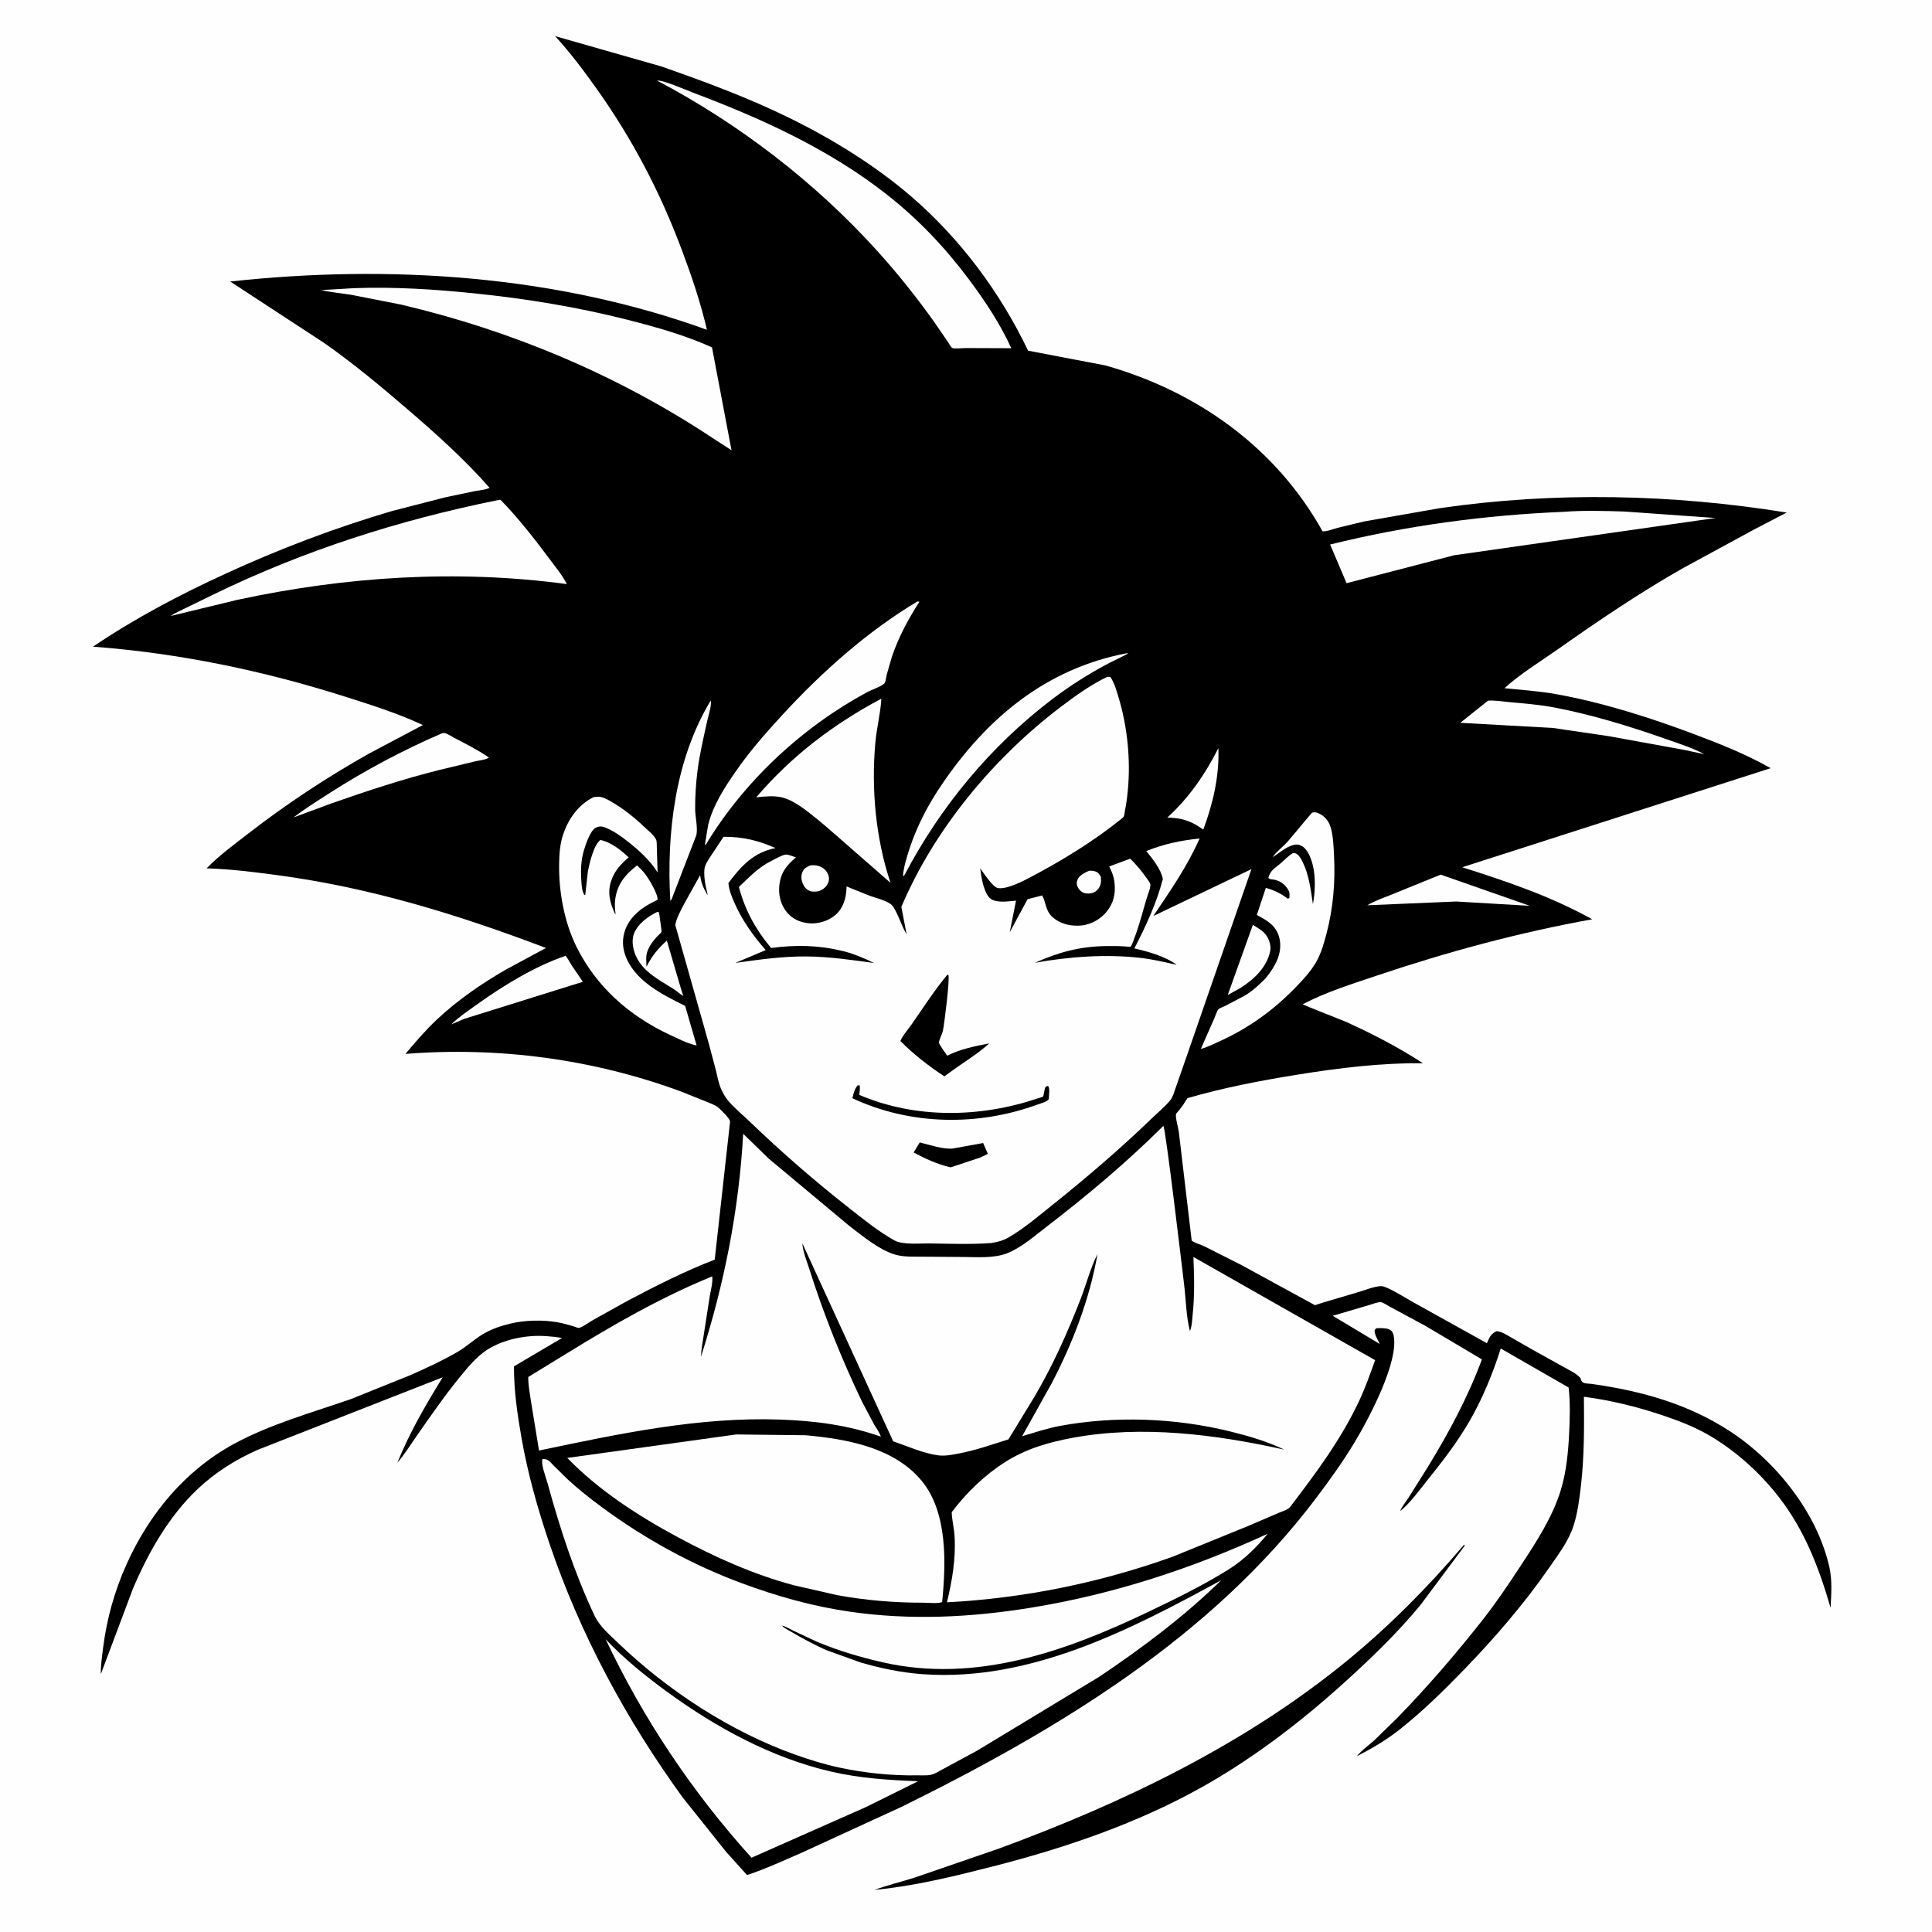 <svg version="1.1" xmlns="http://www.w3.org/2000/svg" style="display: block;" viewBox="0 0 2048 2048" width="1024" height="1024">
<path transform="translate(0,0)" fill="rgb(254,254,254)" d="M -0 -0 L 2048 0 L 2048 2048 L -0 2048 L -0 -0 z"/>
<path transform="translate(0,0)" fill="rgb(0,0,0)" d="M 1551.94 1637.5 L 1552.68 1638.51 L 1505.66 1701.5 C 1480.46 1732 1451.59 1759.64 1422.23 1786.08 C 1376.78 1827 1326.12 1865.47 1272.59 1895.27 C 1203.9 1933.51 1127.69 1959.34 1051.69 1978.68 C 1010.82 1989.08 969.114 1999.37 927.055 2003.36 C 941.053 1998.22 955.886 1994.71 970.125 1990.14 L 1059.18 1959.47 C 1189.76 1911.43 1318.79 1849.63 1427.05 1761.16 C 1472.86 1723.73 1513.61 1682.47 1551.94 1637.5 z"/>
<path transform="translate(0,0)" fill="rgb(0,0,0)" d="M 588.491 38.309 L 701 70.409 C 747.469 86.711 793.767 103.803 837.994 125.603 C 882.559 147.57 927.546 175.306 965.288 207.715 C 1017.72 252.735 1060.05 309.569 1089.84 371.731 L 1171.86 387.397 C 1269.06 414.925 1352.47 474.33 1401.96 563.222 C 1406.78 563.483 1413.15 560.803 1417.87 559.536 L 1446.13 552.725 L 1526.12 538.708 C 1647.52 521.02 1772.97 523.719 1893.94 543.341 L 1858.87 561.573 L 1783.51 602.541 C 1738.03 628.375 1694 658.217 1651.27 688.338 C 1632.59 701.5 1611.66 714.124 1594.81 729.526 C 1613.44 731.425 1632.04 732.622 1650.5 735.995 C 1699.53 744.951 1748.42 760.431 1795 777.935 C 1823.16 788.518 1850.71 799.404 1876.96 814.296 L 1550 919.318 C 1597.97 934.566 1643.5 949.991 1687.83 974.46 C 1610.39 988.461 1534.85 1008.84 1460.3 1033.9 C 1434.06 1042.72 1405.43 1051.66 1380.95 1064.53 C 1381.9 1065.6 1423.91 1081.83 1428.35 1083.87 C 1455.86 1096.49 1483.07 1110.56 1508.42 1127.12 C 1464.22 1126.58 1419.45 1132.09 1375.87 1139.1 C 1336.31 1145.46 1297.33 1152.91 1258.8 1164.06 C 1256.04 1168.56 1253.16 1172.77 1249.88 1176.91 C 1249.4 1177.52 1246.73 1180.37 1246.62 1180.97 C 1245.91 1185.08 1248.92 1195.28 1249.61 1199.84 L 1263.24 1315.13 C 1266.79 1317.76 1272.67 1319.22 1276.8 1321.24 L 1315.6 1340.81 L 1393.96 1383.57 L 1401.4 1381.08 L 1440.49 1369.51 C 1447.64 1367.38 1456.77 1363.57 1464.12 1363.33 C 1469.92 1363.14 1491.56 1376.83 1497.97 1380.39 L 1576.22 1423.88 C 1578.75 1417.8 1580.24 1413.91 1586.5 1411.06 C 1591.94 1411.63 1596.43 1414.67 1601.1 1417.31 L 1625 1430.98 L 1657.95 1449.3 C 1663.95 1452.7 1670.66 1455.58 1675.33 1460.74 C 1676.89 1467.62 1680.93 1466.14 1687 1466.99 C 1739.4 1474.33 1788.88 1487.93 1833.59 1517.04 C 1882.62 1548.97 1926.06 1603.34 1939.16 1661 C 1942.38 1675.18 1941.23 1689.9 1940.48 1704.31 C 1928.14 1661.86 1913.12 1622.32 1885.73 1587.04 C 1865.01 1560.35 1838.11 1536.23 1808.59 1519.72 C 1793.93 1511.53 1778.1 1505.6 1762.22 1500.24 C 1735.3 1491.15 1707.21 1484.28 1679.01 1480.64 C 1679.28 1512.63 1679.52 1543.46 1675.81 1575.37 C 1674.2 1589.17 1672.38 1603.49 1668.2 1616.77 C 1663.13 1632.89 1652.82 1646.49 1643.32 1660.24 C 1616.39 1699.23 1584.83 1735.96 1551.88 1769.95 C 1530.37 1792.14 1508.46 1813.7 1484.22 1832.93 C 1469.62 1844.52 1454.76 1853.21 1438.3 1861.72 C 1443.35 1855.34 1450.77 1850.27 1456.83 1844.78 L 1481.18 1821.05 C 1513.42 1787.88 1543.2 1753.34 1571.78 1716.99 C 1586.22 1698.63 1599.1 1679.41 1611.91 1659.89 C 1628.39 1634.78 1646 1607.95 1654.69 1578.99 C 1660.46 1559.76 1662.42 1539.07 1663.36 1519.09 C 1664.12 1503.02 1664.69 1486.81 1662.77 1470.8 L 1590.84 1429.46 C 1582.67 1455.55 1571.27 1483.23 1557.51 1506.86 C 1544.31 1529.53 1528.92 1549.36 1512.54 1569.75 C 1504.05 1580.31 1494.79 1593.41 1484.17 1601.85 C 1486.14 1596.91 1490.43 1591.78 1493.34 1587.23 L 1513.32 1555.44 C 1535.9 1518.54 1555.8 1481.62 1570.9 1441.01 L 1510.55 1405.23 L 1473.33 1385.19 C 1471.23 1384.1 1466.08 1380.57 1463.93 1380.34 C 1460.62 1380 1454.73 1382.44 1451.54 1383.35 L 1412.74 1394.78 L 1462.65 1424.7 C 1460.87 1420.94 1457.4 1415.46 1457.17 1411.35 C 1457.05 1409.38 1457.73 1409.35 1459 1407.99 C 1463.24 1407.8 1468.72 1407.56 1472.72 1409.23 C 1475.3 1410.32 1476.75 1412.9 1477.29 1415.51 C 1483.15 1443.36 1451.02 1503.97 1435.86 1529.01 C 1423.85 1549.05 1410.03 1568.22 1396 1586.89 C 1284.11 1735.72 1121.24 1833.52 956.806 1914.8 L 849.676 1964.04 C 830.742 1972.2 811.474 1981.23 791.883 1987.64 L 769.644 1962.95 L 723.739 1905.48 C 664.104 1823.3 615.198 1732.87 582.573 1636.6 C 570.016 1599.55 559.538 1562.59 552.772 1524 C 548.371 1498.9 544.742 1473.96 544.824 1448.42 L 595.863 1418.27 C 584.973 1416.55 574.047 1415.57 563.031 1416.38 C 546.572 1417.6 529.241 1422.28 515.396 1431.5 C 504.912 1438.48 495.839 1449.48 487.894 1459.19 C 471.698 1478.98 457.113 1500.15 442.445 1521.08 C 435.527 1530.95 429.119 1541.42 421.216 1550.54 C 434.17 1518.58 451.226 1489.23 469.301 1459.96 L 273.289 1536.81 C 249.921 1547.14 228.09 1560.83 209.5 1578.45 C 178.841 1607.51 157.247 1645.65 140.859 1684.21 L 106.891 1774.63 C 106.739 1765.25 108.159 1755.69 109.342 1746.4 C 113.24 1715.78 121.387 1686.66 134.013 1658.5 C 158.072 1604.84 196.147 1558.75 248.171 1530.5 C 286.616 1509.62 330.798 1497.4 372 1483.08 L 435.242 1457.61 C 452.027 1450.17 468.973 1442.38 484.872 1433.15 C 493.902 1427.91 501.692 1420.71 510.5 1415.1 C 519.679 1409.25 530.653 1405.55 541.18 1403.03 C 556.552 1399.36 575.377 1398.95 590.842 1401.65 C 596.631 1402.66 602.227 1404.26 607.853 1405.93 C 608.687 1406.18 612.978 1407.83 613.643 1407.67 C 617.889 1406.7 624.575 1401.61 628.549 1399.32 L 665.739 1378.62 C 695.587 1362.87 726.143 1347.42 757.637 1335.25 L 773.913 1188.91 C 773.76 1185.69 764.514 1176.81 761.753 1174.35 C 758.51 1171.45 753.173 1169.69 749.184 1167.98 L 721.475 1156.88 C 628.51 1122.62 528.436 1109.39 429.79 1117.17 C 440.392 1104.51 451.23 1091.91 463.279 1080.6 C 485.153 1060.05 510.946 1042.32 536.921 1027.42 L 578.751 1004.91 C 485.877 969.616 392.777 940.894 294 927.7 C 268.909 924.348 244.336 921.242 218.995 920.472 C 232.129 906.963 248.586 894.89 263.48 883.36 C 303.854 852.108 346.694 823.805 391.209 798.817 L 448.264 768.57 C 422.423 756.478 394.989 747.76 367.852 739.106 C 280.101 711.123 190.508 692.415 98.621 685.501 C 142.768 655.517 190.935 630.208 239.409 607.985 C 296.841 581.655 354.819 559.6 415.433 541.742 L 472.352 527.097 L 503 520.684 C 507.982 519.712 514.573 519.38 518.959 517.114 C 492.407 486.805 462.21 459.858 431.727 433.615 C 403.524 409.335 374.409 385.168 343.944 363.763 L 244.031 298.417 C 412.482 280.078 589.181 291.547 749.383 349.603 C 742.555 320.265 733.003 292.16 722.405 263.987 C 699.59 203.337 670.616 147.926 633.171 95.098 C 619.156 75.325 604.839 56.23 588.491 38.309 z"/>
<path transform="translate(0,0)" fill="rgb(254,254,254)" d="M 1154.63 922.966 C 1156.64 922.91 1158.56 923.015 1160.5 923.575 C 1163.93 924.565 1165.36 926.597 1166.98 929.5 C 1167.32 934.115 1167.25 938.073 1164.39 941.945 C 1161.7 945.585 1158.82 946.546 1154.5 947.198 L 1151 947.032 C 1148 946.628 1144.85 944.36 1143.26 941.825 C 1141.56 939.105 1140.88 936.613 1141.84 933.5 C 1143.58 927.842 1149.73 925.214 1154.63 922.966 z"/>
<path transform="translate(0,0)" fill="rgb(254,254,254)" d="M 858.526 917.5 C 861.675 916.878 864.391 917.09 867.5 917.949 C 871.559 919.07 875.406 921.848 877.254 925.69 C 878.738 928.774 879.326 931.745 878.145 935.031 C 876.318 940.116 873.277 942.178 868.596 944.5 C 865.923 945.192 861.447 945.607 858.827 944.588 C 855.063 943.126 853.025 940.899 851.299 937.286 C 849.431 933.378 848.855 928.88 850.476 924.779 C 852.052 920.794 854.794 919.199 858.526 917.5 z"/>
<path transform="translate(0,0)" fill="rgb(254,254,254)" d="M 1328.1 980.404 L 1331 982.219 C 1335.42 984.925 1339.47 987.406 1342.47 991.763 C 1345.49 996.153 1347.55 1002.64 1346.5 1007.99 C 1343.05 1025.42 1329.15 1038.26 1314.82 1047.36 L 1301.46 1054.73 L 1328.1 980.404 z"/>
<path transform="translate(0,0)" fill="rgb(254,254,254)" d="M 1291.53 793.056 C 1292.62 822.657 1285.87 851.75 1275.55 879.367 C 1267.62 873.913 1261.4 870.328 1251.94 868.188 C 1247.07 867.232 1242.42 866.814 1237.48 866.569 C 1260.4 845.735 1277.63 820.636 1291.53 793.056 z"/>
<path transform="translate(0,0)" fill="rgb(254,254,254)" d="M 697.124 966.5 L 698.617 967.309 L 700.869 983.517 C 700.934 984.13 701.429 987.348 701.301 987.698 C 700.915 988.755 697.275 991.947 696.33 992.983 C 692.702 996.959 689.394 1001.16 687.215 1006.12 L 686.637 1007.5 C 684.321 1012.86 685.128 1019.02 685.307 1024.75 C 691.326 1013.05 697.145 1005.86 706.893 997.083 L 720.854 1044.75 L 724.285 1055.83 C 720.225 1053.2 716.623 1050.01 712.51 1047.43 C 698.448 1038.61 683.234 1030.86 675.149 1015.55 C 671.392 1008.43 669.071 998.217 671.826 990.344 C 675.62 979.505 687.093 971.175 697.124 966.5 z"/>
<path transform="translate(0,0)" fill="rgb(254,254,254)" d="M 1527.16 927.14 L 1621.63 960.209 L 1543.59 955.632 L 1449.42 959.613 C 1457.71 954.654 1467.35 951.465 1476.29 947.809 L 1527.16 927.14 z"/>
<path transform="translate(0,0)" fill="rgb(254,254,254)" d="M 599.625 1013.16 C 602.009 1016.01 603.905 1020.04 605.93 1023.21 L 617.845 1040.74 L 492.398 1079.94 L 478.336 1085.9 C 486.267 1078.15 496.224 1071.46 505.266 1065 C 533.794 1044.62 566.331 1024.57 599.625 1013.16 z"/>
<path transform="translate(0,0)" fill="rgb(254,254,254)" d="M 753.458 742.5 C 754.479 748.344 750.791 758.868 749.464 765.025 C 745.753 782.235 741.579 799.524 739.396 817 C 737.677 830.758 736.765 844.457 736.899 858.322 C 736.968 865.481 740.347 880.452 737.707 886.501 L 711.86 953.5 L 710.555 954.904 C 706.463 883.108 715.573 805.109 753.458 742.5 z"/>
<path transform="translate(0,0)" fill="rgb(254,254,254)" d="M 1577.4 742.717 C 1584.83 742.233 1593.18 743.646 1600.61 744.325 C 1616.21 745.751 1631.84 746.984 1647.25 749.901 C 1687.18 757.462 1727.78 769.969 1766.12 783.458 C 1779.74 788.252 1793.92 792.686 1806.69 799.476 L 1784.67 794.811 L 1705.1 780.326 L 1646.25 771.677 L 1547.95 766.215 L 1577.4 742.717 z"/>
<path transform="translate(0,0)" fill="rgb(254,254,254)" d="M 468.112 777.5 C 469.078 777.339 470.039 776.886 471.01 777.017 C 473.901 777.405 478.628 780.642 481.303 782.037 C 493.809 788.554 506.754 795.039 518.348 803.079 C 515.072 805.426 508.003 806.033 504 806.985 L 465.398 816.283 C 427.04 825.864 389.051 838.414 351.752 851.488 L 311.084 866.534 C 323.024 857.402 335.84 849.402 348.472 841.274 C 386.223 816.98 426.863 795.282 468.112 777.5 z"/>
<path transform="translate(0,0)" fill="rgb(254,254,254)" d="M 1194.27 692.5 L 1195.92 692.419 C 1196.05 693.157 1180.11 700.503 1175.8 702.786 C 1154.77 713.936 1134.34 726.754 1115.38 741.167 C 1050.03 790.849 996.947 854.998 958.858 927.5 L 957.754 928.627 L 957.213 928 C 958.09 918.675 961.047 909.067 963.939 900.188 C 971.93 875.657 983.987 852.751 998.45 831.463 C 1046.13 761.283 1108.84 708.74 1194.27 692.5 z"/>
<path transform="translate(0,0)" fill="rgb(254,254,254)" d="M 972.655 637.5 L 974.651 637.885 C 962.944 655.846 952.383 675.696 945.5 696.042 L 939.95 715.252 C 939.35 717.7 939 722.006 937.766 724.034 C 935.899 727.104 923.584 731.352 919.591 733.504 C 902.251 742.85 885.405 753.419 869.437 764.956 C 821.21 799.802 778.85 844.549 748.077 895.5 L 747.802 895.75 L 747.281 895 L 750.741 874.122 C 755.942 853.457 767.992 834.933 780.009 817.592 C 794.88 796.133 811.994 776.675 829.661 757.501 C 871.437 712.163 919.558 669.164 972.655 637.5 z"/>
<path transform="translate(0,0)" fill="rgb(254,254,254)" d="M 1657.34 542.568 C 1678.7 540.926 1700.61 541.58 1722 542.239 L 1818.5 549.109 L 1541.34 588.615 L 1427.41 618.203 L 1409.99 577.224 C 1490.87 557.156 1574.13 546.03 1657.34 542.568 z"/>
<path transform="translate(0,0)" fill="rgb(254,254,254)" d="M 934.263 740.613 C 933.449 755.871 929.332 771.566 927.931 786.974 C 923.436 836.376 928.298 888.686 943.937 935.806 L 876.366 876.754 L 867.07 868.969 C 856.309 860.378 841.241 847.538 827.374 844.933 C 818.962 843.352 810.02 844.296 801.598 845.233 C 839.412 801.08 883.081 767.93 934.263 740.613 z"/>
<path transform="translate(0,0)" fill="rgb(254,254,254)" d="M 1390.71 861.5 C 1394.27 860.398 1396.72 861.488 1399.85 863.225 C 1405.24 866.209 1408.93 871.364 1410.62 877.22 C 1413.23 886.296 1413.54 896.109 1414.06 905.5 C 1415.64 934.031 1413.39 962.32 1406.08 990 C 1403.33 1000.41 1400.31 1011.08 1394.82 1020.41 C 1388.93 1030.43 1380.6 1039.27 1372.52 1047.56 C 1349.6 1071.09 1323.5 1089.84 1293.57 1103.45 C 1287.04 1106.42 1279.9 1110.14 1272.93 1111.89 L 1287.34 1079.24 C 1288.22 1077.3 1290.18 1071.22 1291.6 1069.84 C 1292.82 1068.63 1296.85 1067.23 1298.49 1066.4 L 1318.57 1055.92 C 1327.39 1050.83 1334.12 1044.53 1341.3 1037.37 C 1345.13 1032.71 1348.67 1027.8 1351.56 1022.5 C 1356.57 1013.31 1358.87 1002.72 1355.68 992.5 C 1351.89 980.32 1342.67 975.593 1332.28 969.873 L 1341.85 941.147 C 1350.06 943.531 1357.26 946.755 1364.09 951.944 L 1365.13 952.747 L 1366.74 951.962 C 1367.36 946.658 1366.82 944.412 1363.49 940.253 C 1359.66 935.466 1354.55 932.865 1348.53 932.164 C 1346.39 931.916 1346.33 932.063 1344.5 930.699 C 1346.71 921.946 1352.16 920.025 1358.42 914.4 C 1362.36 910.856 1365.81 907.187 1370.37 904.413 C 1372.51 904.473 1373.11 904.151 1374.93 905.464 C 1377.87 907.582 1379.65 911.286 1381.2 914.465 C 1387.77 927.943 1389.48 943.769 1391.76 958.437 C 1394.03 946.384 1394.66 931.085 1392.04 919 C 1390.48 911.766 1386.96 900.724 1380 896.816 C 1377.36 895.334 1374.64 894.782 1371.69 895.547 L 1370.5 895.892 C 1362.67 898.074 1356.01 904.375 1349.06 908.618 C 1353.01 902.782 1360.04 897.609 1364.89 892.266 L 1390.71 861.5 z"/>
<path transform="translate(0,0)" fill="rgb(254,254,254)" d="M 629.257 844.974 L 633.415 844.57 C 638.465 844.35 643.163 847.022 647.414 849.462 C 660.162 856.78 671.976 866.111 682.617 876.212 C 686.266 879.676 693.772 885.713 695.61 890.341 C 696.402 892.336 696.185 897.311 696.285 899.5 L 697.063 924.883 C 689.435 912.21 676.947 901.082 665.462 892.025 C 658.227 886.321 649.503 880.036 640.757 876.921 C 637.365 875.714 634.472 875.824 631.258 877.591 C 625.599 880.703 620.909 894.995 619.081 901.048 C 615.842 911.775 615.491 921.691 616.187 932.844 C 616.527 938.299 616.688 943.582 619.288 948.5 L 620.414 948.5 L 623.205 923.557 C 624.805 915.342 629.451 895.147 636.5 890.414 C 647.59 892.634 658.296 901.24 666.415 908.814 C 658.75 915.449 652.225 922.232 648.541 931.868 C 643.422 945.253 646.261 956.526 652.078 969.026 L 652.517 968.658 C 651.883 964.028 651.523 959.166 652.027 954.5 C 653.842 937.697 662.481 927.357 675.345 917.328 C 678.418 920.295 681.424 923.269 684.018 926.675 C 687.864 931.725 697.838 948.2 696.994 953.844 L 690.7 957.067 C 680.428 962.208 670.24 970.36 664.918 980.732 C 659.953 990.409 658.998 1000.92 662.379 1011.27 C 671.507 1039.19 701.585 1054.07 726.274 1066.29 L 738.422 1108.15 L 736.779 1107.91 C 728.236 1105.87 717.97 1100.64 710 1096.92 C 667.289 1077.01 632.518 1046.51 611.208 1003.84 C 598.195 977.783 592.269 945.146 592.688 916.21 C 592.847 905.29 593.515 894.678 597.056 884.242 C 602.707 867.59 613.287 852.85 629.257 844.974 z"/>
<path transform="translate(0,0)" fill="rgb(254,254,254)" d="M 696.624 85.5 C 702.257 84.419 727.061 95.371 734.145 98.036 C 806.68 125.326 878.489 157.883 939.851 206.03 C 973.052 232.081 1001.49 261.976 1026.74 295.691 C 1043.72 318.367 1060.28 343.238 1072.02 369.13 L 1023.36 368.955 C 1020.38 368.952 1012.08 369.89 1009.65 368.944 C 1008.1 368.341 1005.63 363.684 1004.7 362.3 L 989.862 340.668 C 971.219 314.599 951.151 289.454 929.644 265.689 C 863.882 193.021 783.337 131.182 696.624 85.5 z"/>
<path transform="translate(0,0)" fill="rgb(254,254,254)" d="M 527.1 530.276 L 530.5 529.759 C 549.046 548.621 566.391 570.96 582.243 592.169 C 588.648 600.739 596.037 609.644 600.926 619.172 C 484.073 603.438 366.747 611.128 251.767 635.818 L 180.792 652.981 C 185.5 649.708 191.306 647.305 196.46 644.738 L 226.525 630.061 C 322.482 583.426 422.661 551.419 527.1 530.276 z"/>
<path transform="translate(0,0)" fill="rgb(254,254,254)" d="M 375.737 305.452 C 418.514 303.95 460.473 306.634 503 310.992 C 557.593 316.586 611.793 325.424 665 338.939 C 695.054 346.573 726.468 355.365 754.753 368.254 L 775.42 477.287 L 754.709 463.888 C 654.675 397.59 541.986 350.325 425.276 322.909 L 372.349 312.512 C 361.785 310.817 350.928 309.911 340.513 307.503 L 375.737 305.452 z"/>
<path transform="translate(0,0)" fill="rgb(254,254,254)" d="M 642.013 1737.68 C 661.581 1758.41 684.371 1776.78 707.382 1793.56 C 759.068 1831.25 817.83 1863.29 880.488 1877.87 C 911.478 1885.08 941.545 1886.93 973.211 1888.19 L 918.305 1915.39 L 796.645 1969.26 C 734.095 1900.08 681.84 1822.03 642.013 1737.68 z"/>
<path transform="translate(0,0)" fill="rgb(254,254,254)" d="M 780.408 1520.58 L 853.877 1521.41 C 897.357 1525.32 947.814 1534.29 977.116 1569.86 C 1004.75 1603.41 1002.77 1657.58 998.712 1698.28 C 993.521 1700.12 984.936 1698.92 979.172 1698.93 C 948.627 1699 917.56 1696.45 887.5 1690.95 L 841.184 1680.37 C 798.091 1668.75 758.059 1650.74 718.854 1629.67 C 676.598 1606.95 634.89 1580 601.316 1545.47 L 780.408 1520.58 z"/>
<path transform="translate(0,0)" fill="rgb(254,254,254)" d="M 575.061 1546.5 C 577.122 1546.68 579.187 1546.78 581 1547.88 C 583.018 1549.11 585.208 1551.91 586.919 1553.6 L 601.488 1567.9 C 612.932 1578.57 625.416 1588.38 638.005 1597.67 C 683.402 1631.18 733.708 1658.84 786.655 1678.41 C 823.683 1692.1 861.372 1702.73 900.5 1708.41 C 964.898 1717.77 1028.82 1714.64 1092.81 1704.24 C 1180.06 1690.07 1263.51 1662.82 1343.78 1625.86 C 1331.91 1640.32 1318.45 1653.62 1302.54 1663.58 C 1275.35 1680.62 1245.62 1695.1 1216.67 1708.92 C 1129.19 1750.72 1034.2 1784.39 936.239 1762.23 C 912.209 1756.79 888.384 1749.78 865.676 1740.16 L 841.196 1728.72 C 837.368 1726.85 833.194 1724.17 829.065 1723.22 C 830.11 1725.28 835.718 1727.98 837.838 1729.24 C 850.019 1736.49 862.491 1743.14 875.401 1749 L 911.627 1762.07 C 933.444 1768.53 956.111 1773.18 978.844 1774.76 C 1092.2 1782.6 1198.27 1727.67 1294.67 1675.02 C 1255.06 1713.68 1211.24 1746.53 1165.36 1777.37 L 1035.6 1855.86 L 991.497 1879.71 C 985.201 1882.76 979.529 1881.82 972.702 1881.94 C 945.18 1882.43 916.262 1879.42 889.395 1873.64 C 873.593 1870.24 857.785 1865.29 842.561 1859.87 C 774.689 1835.7 707.661 1791.96 655.729 1742.07 C 646.44 1733.14 635.756 1724.35 630.186 1712.55 C 608.867 1667.36 593.599 1620.2 580.387 1572.11 C 578.777 1566.24 573.105 1551.99 575.061 1546.5 z"/>
<path transform="translate(0,0)" fill="rgb(254,254,254)" d="M 1173.69 717.5 L 1176.96 717.5 C 1181.25 723.767 1183.49 731.876 1185.67 739.077 C 1195.04 770.015 1198.56 804.672 1195.63 836.906 C 1194.94 844.534 1194 851.929 1192.47 859.444 C 1192.19 860.788 1191.86 864.563 1191.18 865.639 C 1190.62 866.51 1188.6 868.068 1187.78 868.733 C 1159.33 891.739 1125.57 912.326 1093.25 929.392 C 1084.94 933.784 1067.47 943.005 1057.81 941.372 C 1052.21 940.424 1042.69 925.181 1039.02 920.459 C 1040.19 929.342 1042.16 942.279 1047.36 949.811 C 1049.33 952.661 1051.91 954.29 1055.28 954.976 L 1056.5 955.199 C 1063.2 956.502 1070.27 955.32 1077.02 954.695 L 1070.38 988.2 L 1089.24 953.196 L 1104.81 949.209 C 1108.89 956.897 1108.21 965.286 1115.44 971.878 C 1124.01 979.702 1135.14 982.064 1146.36 981.063 C 1156.35 980.171 1166.78 974.263 1173.05 966.5 C 1180.34 957.464 1182.85 947.301 1181.42 935.803 L 1181.18 934 C 1180.42 928.177 1178.34 923.706 1175.84 918.481 L 1198.07 910.236 C 1204.12 916.186 1209.73 922.725 1214.62 929.669 C 1216.01 931.642 1218.63 934.83 1219.35 937.09 C 1220.22 939.836 1216.61 948.665 1215.67 951.79 C 1211.51 965.535 1208.06 979.658 1202.98 993.097 C 1202.19 995.17 1199.93 1002.23 1198.42 1003.54 C 1198.08 1003.85 1193.91 1003.36 1193.19 1003.31 C 1186.37 1002.75 1179.53 1002.78 1172.69 1002.86 C 1145.26 1003.18 1122.06 1009.33 1097.2 1020.56 C 1133.78 1014.06 1171.77 1011.22 1208.83 1015.39 C 1221.79 1016.85 1234.62 1019.85 1247.32 1022.75 C 1235.38 1013.84 1216.87 1008.6 1202.49 1005.36 C 1214.73 981.511 1225.83 957.85 1232.69 931.755 C 1230.64 921.423 1221.72 910.062 1215.06 902.192 C 1233.43 894.697 1251.94 890.828 1271.64 888.846 C 1258.54 918.443 1240.55 944.306 1222.57 971.012 L 1326.57 921.331 L 1257.6 1120.63 L 1246.32 1152.95 C 1244.89 1156.87 1243.44 1162.62 1240.87 1165.85 C 1235.19 1172.97 1227.28 1179.41 1220.7 1185.76 C 1187.45 1217.87 1151.7 1248.43 1115.6 1277.3 C 1101.04 1288.94 1085.95 1301.86 1069.87 1311.31 C 1063.43 1315.09 1057.83 1316.58 1050.55 1317.68 C 1028.84 1319.3 1006.36 1318.35 984.592 1318.09 C 974.496 1317.97 956.949 1319.79 948.104 1314.86 C 931.088 1305.39 915.584 1292.72 900.298 1280.73 C 863.7 1252.01 828.427 1221.35 794.899 1189.11 C 787.281 1181.79 778.547 1174.68 771.732 1166.61 C 768.685 1163.01 766.38 1158.67 764.43 1154.39 C 761.668 1148.33 760.579 1141.44 758.979 1135 L 751.327 1106.08 L 715.778 980.41 C 717.462 972.62 721.299 965.773 724.913 958.75 L 742.144 927.734 C 743.25 935.988 745.84 941.78 750.034 948.85 C 749.909 946.931 750.05 947.792 749.561 945.842 L 747.858 938.394 C 746.881 932.766 745.999 925.839 746.91 920.182 C 747.533 916.308 750.658 911.906 752.707 908.573 L 766.964 887.047 C 786.988 886.898 803.825 890.856 822.029 898.995 C 799.153 903.493 785.586 917.842 772.16 936.086 C 772.748 943.625 775.78 950.862 778.829 957.713 C 787.009 976.097 798.511 992.06 811.708 1007.14 L 779.567 1020.72 C 804.439 1017.24 829.132 1013.72 854.316 1013.87 C 878.713 1014.02 902.395 1017.54 926.48 1020.81 C 916.517 1015.87 904.245 1010.73 893.398 1008.11 C 867.477 1001.87 843.719 1001.39 817.368 1004.92 C 801.109 985.398 789.768 965.005 783.273 940.226 C 794.034 929.98 804.053 919.343 817.534 912.664 C 821.072 910.911 829.485 906.035 833.01 905.891 C 836.155 905.763 840.835 907.927 843.794 908.926 C 833.81 917.047 827.639 925.103 826.133 938.413 C 824.962 948.762 827.561 959.183 834.283 967.246 C 840.243 974.396 848.579 977.885 857.688 978.74 C 867.191 979.632 878.344 976.178 885.619 969.903 C 893.887 962.772 896.924 952.077 897.339 941.557 L 897.405 939.674 L 921.978 949.578 C 928.651 952.1 942.725 955.042 946.665 960.981 C 952.548 969.85 955.385 981.101 961.057 990.369 L 955.467 961.363 C 990.421 878.825 1053.31 803.351 1124.39 749.386 C 1139.6 737.835 1156.43 725.73 1173.69 717.5 z"/>
<path transform="translate(0,0)" fill="rgb(0,0,0)" d="M 974.957 1211.03 C 985.041 1213.43 1000.03 1218.67 1010.29 1217.44 L 1042.16 1211.66 L 1047.2 1223.11 L 1039.1 1227.03 L 1007.72 1237.45 C 993.971 1234.27 980.833 1228.35 968.505 1221.63 L 974.957 1211.03 z"/>
<path transform="translate(0,0)" fill="rgb(0,0,0)" d="M 909.18 1150.5 L 911.362 1150.46 C 911.771 1153.88 911.252 1157.24 910.892 1160.65 C 970.544 1186.1 1038.88 1184.88 1099.76 1164.44 C 1100.65 1164.14 1105.2 1162.89 1105.65 1162.41 C 1106.51 1161.49 1107.03 1154.58 1108.1 1152.74 C 1108.9 1151.37 1109.6 1151.54 1111 1151.14 C 1113.05 1153.68 1111.95 1159.87 1111.88 1163.25 L 1111.84 1165.03 C 1109.74 1168.01 1103.31 1169.58 1099.79 1170.87 C 1036.42 1194.02 964.994 1192.89 903.582 1164.18 C 904.784 1159.26 905.777 1154.39 909.18 1150.5 z"/>
<path transform="translate(0,0)" fill="rgb(0,0,0)" d="M 1004 1033.5 L 1005.25 1033.26 C 1007.21 1036.48 1000.89 1086.47 999.573 1092.32 C 998.596 1096.66 996.061 1100.72 995.315 1104.98 C 995.025 1106.63 1002.74 1117.03 1004.11 1119.08 C 1017.26 1112.3 1034.14 1108.72 1048.66 1106.06 C 1038.37 1115.42 1026.56 1122.96 1015.13 1130.84 L 1001.07 1140.98 C 985.327 1130.72 967.692 1117.03 954.483 1103.53 C 957.05 1097.29 962.861 1090.99 966.732 1085.39 C 978.779 1067.98 990.521 1049.81 1004 1033.5 z"/>
<path transform="translate(0,0)" fill="rgb(254,254,254)" d="M 1233.21 1193.5 C 1235.76 1196.92 1253.16 1344.61 1255.29 1362.37 C 1257.18 1378.16 1257.4 1395.67 1261.37 1410.95 C 1263.58 1405.86 1263.68 1399.13 1264.27 1393.58 C 1266.42 1373.09 1265.96 1352.97 1265.05 1332.42 L 1457.68 1441.83 C 1452.35 1456.66 1447.31 1471.13 1440.56 1485.43 C 1421.44 1525.91 1395.99 1560.09 1369.06 1595.5 L 1367.45 1597.65 C 1364.94 1600.51 1359.72 1601.88 1356.29 1603.36 L 1322.39 1617.88 L 1243.17 1650.13 C 1166.26 1677.76 1085.45 1694.25 1003.83 1698.51 C 1009.42 1674.96 1013.4 1652.03 1011.83 1627.73 C 1011.3 1619.43 1009.1 1611.3 1008.85 1603.02 C 1024.21 1582.51 1044.01 1563.43 1065.66 1549.72 C 1087.81 1535.69 1111.69 1528.81 1137.28 1524.09 C 1210.98 1510.51 1288.91 1520.61 1361.51 1536.69 C 1342.78 1527.8 1323.52 1522.15 1303.43 1517.24 C 1245.58 1503.11 1182.48 1500.7 1123.9 1511.47 C 1110.23 1513.98 1096.82 1518.49 1083.52 1522.44 L 1114.5 1466.92 C 1136.9 1424.38 1155.16 1376.83 1163.37 1329.39 C 1155.99 1343.86 1151.52 1361.52 1145.56 1376.83 C 1131.52 1412.88 1116.21 1447.17 1096.6 1480.56 L 1069.03 1525.77 C 1051.65 1531.24 1034.67 1537.25 1016.74 1540.71 C 1009.2 1542.16 1001.55 1543.74 993.853 1542.64 C 978.291 1540.41 961.754 1532.96 946.824 1527.87 L 850.52 1317.97 C 851.058 1326.72 855.154 1336.58 857.829 1345 C 873.056 1392.95 892.013 1440.46 913.763 1485.82 L 926.547 1509.92 C 928.814 1513.86 932.561 1518.58 933.659 1522.9 C 898.846 1510.58 863.676 1506.1 826.909 1504.81 C 740.583 1501.76 655.412 1520.01 571.386 1537.64 L 562.617 1484 C 561.546 1476.09 559.807 1467.62 559.99 1459.65 L 601.343 1434.33 C 650.575 1404.06 701.349 1374.81 755.01 1353.03 C 755.843 1359.31 753.314 1368.13 752.302 1374.47 L 746.184 1413.91 C 744.98 1421.98 743.307 1430.09 743.082 1438.26 C 767.797 1360.45 783.252 1283.41 787.807 1201.86 L 815.084 1228.37 L 900.657 1299.78 C 914.317 1310.21 931.665 1324.67 948.319 1329.77 C 957.986 1332.72 969.011 1332.01 978.999 1332.13 L 1020.35 1332.45 C 1035.62 1332.48 1053.35 1334.13 1067.73 1328.45 C 1082.73 1322.53 1097.21 1309.74 1110 1299.92 C 1152.78 1267.07 1194.97 1231.58 1233.21 1193.5 z"/>
</svg>